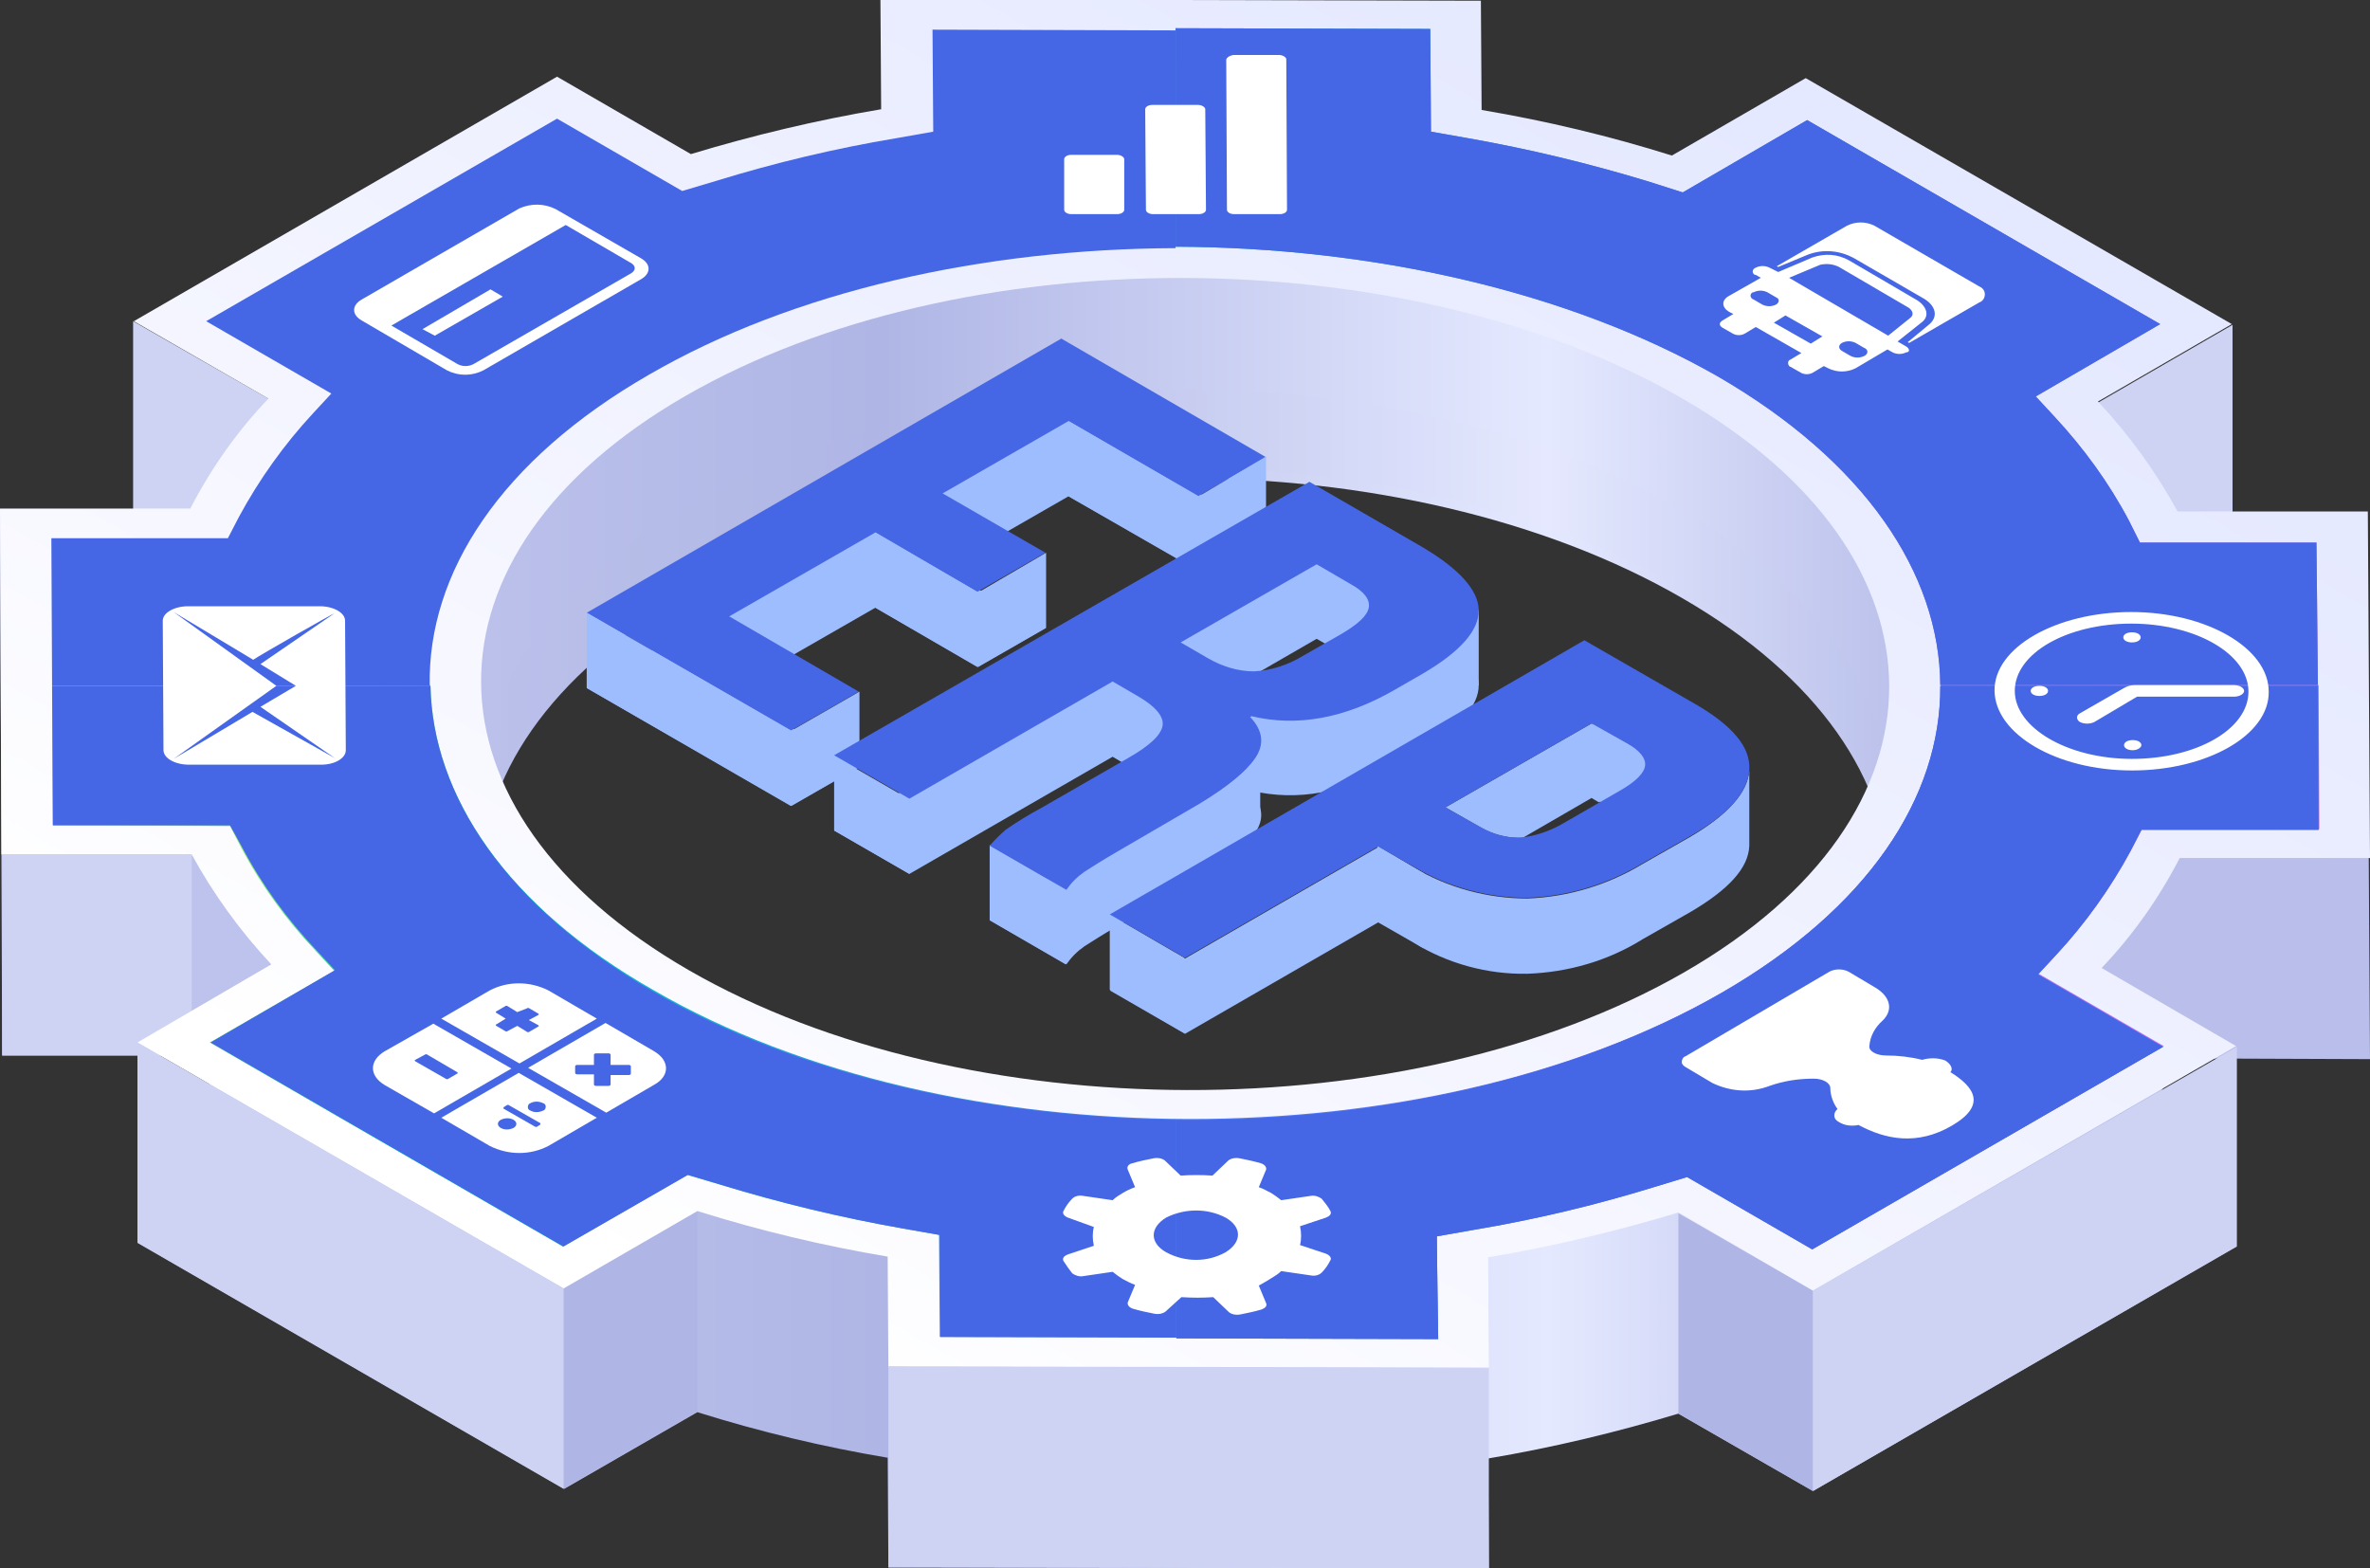 <?xml version="1.0" encoding="utf-8"?>
<!-- Generator: Adobe Illustrator 25.4.1, SVG Export Plug-In . SVG Version: 6.00 Build 0)  -->
<svg version="1.1" id="Layer_1" xmlns="http://www.w3.org/2000/svg" xmlns:xlink="http://www.w3.org/1999/xlink" x="0px" y="0px"
	 viewBox="0 0 327.6 216.8" style="enable-background:new 0 0 327.6 216.8;" xml:space="preserve">
<rect x="0" y="0" width="327.6" height="216.8" fill="#333333" stroke="none"/>
<style type="text/css">
	.st0{fill:url(#SVGID_1_);}
	.st1{opacity:0.1;fill:url(#SVGID_00000170256313186750926190000000747823530597180807_);enable-background:new    ;}
	.st2{fill:#9EBDFF;}
	.st3{fill:#4567E5;}
	.st4{fill:#CED3F4;}
	.st5{fill:#AFB6E5;}
	.st6{fill:url(#SVGID_00000117648802062326385100000009703328788180420273_);}
	.st7{fill:url(#SVGID_00000105406717755273357830000016814935394708895364_);}
	.st8{fill:url(#SVGID_00000018237259168734958890000007493032608971082903_);}
	.st9{fill:url(#SVGID_00000050663997968312867250000009554146306705815483_);}
	.st10{fill:#FFE585;}
	.st11{fill:#FFFFFF;}
	.st12{fill-rule:evenodd;clip-rule:evenodd;fill:#FFFFFF;}
</style>
<g id="Layer_2_00000022557019378490396310000013463981701602212496_">
	<g id="Layer_1-2">
		<g id="Layer_1-3">
			<g>
				
					<linearGradient id="SVGID_1_" gradientUnits="userSpaceOnUse" x1="268.69" y1="-727.19" x2="64.32" y2="-727.19" gradientTransform="matrix(1 0 0 -1 -3.68 -604.99)">
					<stop  offset="0" style="stop-color:#B9BFEA"/>
					<stop  offset="0.25" style="stop-color:#E5E9FF"/>
					<stop  offset="0.7" style="stop-color:#AFB6E5"/>
					<stop  offset="0.95" style="stop-color:#BAC0EA"/>
					<stop  offset="1" style="stop-color:#BDC3EC"/>
				</linearGradient>
				<path class="st0" d="M250.6,206.1l58.5-33.8l-18.6-10.8c4.3-4.5,7.9-9.6,10.8-15.2l26.3,0.1l-0.3-47.9H301
					c-3-5.5-6.7-10.6-11-15.2l18.5-10.7l-58.9-34l-18.5,10.6c-8.6-2.7-17.4-4.8-26.3-6.3l-0.1-15.2l-83-0.1l0.1,15.2
					c-8.9,1.5-17.7,3.5-26.3,6.2L77,38.3L18.5,72.1l18.6,10.8c-4.3,4.5-7.9,9.6-10.8,15.2L0,70.5l0.3,75.4h26.3
					c3,5.5,6.7,10.6,11,15.2l-18.5,10.7l58.9,34l18.4-10.6c8.6,2.7,17.4,4.8,26.3,6.3l0.1,15.2l83,0.1l-0.1-15.2
					c8.9-1.5,17.7-3.6,26.3-6.2L250.6,206.1z M95.2,161.8c-38.1-22-38.3-57.6-0.4-79.4s99.4-21.8,137.6,0.2s38.3,57.6,0.4,79.4
					S133.4,183.8,95.2,161.8z"/>
				
					<linearGradient id="SVGID_00000004532276935816601820000016923130050433094800_" gradientUnits="userSpaceOnUse" x1="265.92" y1="-689.809" x2="73.93" y2="-689.809" gradientTransform="matrix(1 0 0 -1 -3.68 -604.99)">
					<stop  offset="0" style="stop-color:#B9BFEA"/>
					<stop  offset="0.25" style="stop-color:#E5E9FF"/>
					<stop  offset="0.7" style="stop-color:#AFB6E5"/>
					<stop  offset="0.95" style="stop-color:#BAC0EA"/>
					<stop  offset="1" style="stop-color:#BDC3EC"/>
				</linearGradient>
				
					<path style="opacity:0.1;fill:url(#SVGID_00000004532276935816601820000016923130050433094800_);enable-background:new    ;" d="
					M94.8,81.1c37.9-21.9,99.4-21.8,137.5,0.2c16.7,9.7,26.1,21.9,28.2,34.5c2.7-16.2-6.7-33-28.2-45.4
					c-38.1-22-99.7-22.1-137.6-0.2C73.6,82.4,64.3,99,67,115.2C69.1,102.7,78.4,90.6,94.8,81.1z"/>
				<g>
					<g>
						<path class="st2" d="M146.7,57.2L175,73.5l-9.4,5.4l-17.9-10.3l-17.4,10l14.2,8.2l-9.4,5.4L121,84l-20.2,11.6l17.9,10.4
							l-9.4,5.4L81.1,95.1L146.7,57.2z"/>
						<path class="st3" d="M146.7,46.8L175,63.2l-9.4,5.4l-17.9-10.4l-17.4,10l14.2,8.2l-9.4,5.4L121,73.6l-20.2,11.6l17.9,10.4
							l-9.4,5.4L81.1,84.7L146.7,46.8z"/>
						<polygon class="st2" points="109.4,101 109.4,111.4 81.1,95.1 81.1,84.7 						"/>
						<polygon class="st2" points="121,73.6 121,84 135.2,92.2 135.2,81.9 						"/>
						<polygon class="st2" points="147.7,58.2 147.7,68.6 165.7,78.9 165.7,68.6 						"/>
						<polygon class="st2" points="175,63.1 175,73.5 165.7,78.9 165.7,68.6 						"/>
						<polygon class="st2" points="144.6,76.4 144.6,86.8 135.2,92.2 135.2,81.9 						"/>
						<polygon class="st2" points="118.8,95.6 118.8,106 109.4,111.4 109.4,101 						"/>
					</g>
					<g>
						<path class="st2" d="M181,76.9l15.4,8.9c5.3,3.1,8,6,8,8.9s-2.6,5.7-7.7,8.7l-4,2.3c-6.8,3.9-13.4,5.1-19.7,3.6l-0.2,0.1
							c1.8,1.9,2,3.8,0.7,5.7s-3.9,4-7.7,6.3l-11.5,6.7c-1.9,1.1-3.3,2-4.4,2.7c-1,0.7-1.8,1.5-2.5,2.5l-10.6-6.1
							c0.6-0.8,1.4-1.6,2.2-2.2c1.6-1.1,3.2-2.1,4.9-3l12-6.9c3-1.7,4.6-3.2,4.8-4.5c0.2-1.2-0.9-2.6-3.3-3.9l-3.6-2.1l-28.1,16.2
							l-10.4-6L181,76.9z M167,101.3c1.9,1.1,4,1.8,6.2,1.8c2.4-0.1,4.8-0.9,6.9-2.2l5.1-3c2.4-1.4,3.7-2.6,3.9-3.7
							s-0.6-2.2-2.4-3.2l-4.7-2.7l-18.7,10.8L167,101.3z"/>
						<polygon class="st2" points="147.3,122.9 147.3,133.3 136.8,127.2 136.8,116.8 						"/>
						<polygon class="st2" points="125.7,110.5 125.7,120.8 115.3,114.8 115.3,104.5 						"/>
						<polygon class="st2" points="204.4,94.7 204.4,84.3 186,94.8 169.6,96.9 170.6,103.9 185.5,103.6 						"/>
						<polygon class="st2" points="174.2,112.3 174.2,104.8 167.9,108.9 168,112.8 						"/>
						<polygon class="st2" points="153.9,94.2 153.9,104.6 162,109.6 162.5,96.9 						"/>
						<polygon class="st2" points="182.3,77.9 182.3,88.2 190.5,93.2 191,80.6 						"/>
						<path class="st3" d="M181,66.6l15.4,8.9c5.3,3.1,8,6.1,8,8.9s-2.6,5.7-7.7,8.7l-4,2.3c-6.8,3.9-13.4,5.1-19.7,3.6l-0.2,0.1
							c1.8,1.9,2,3.8,0.7,5.7s-3.9,4-7.7,6.3l-11.5,6.7c-1.9,1.1-3.3,2-4.4,2.7c-1,0.7-1.8,1.5-2.5,2.5l-10.6-6.1
							c0.7-0.8,1.4-1.5,2.2-2.2c1.6-1.1,3.2-2.1,4.9-3l12-6.9c3-1.7,4.6-3.2,4.8-4.5c0.2-1.2-0.9-2.6-3.3-4l-3.6-2.1l-28.1,16.2
							l-10.4-6L181,66.6z M167,91c1.9,1.1,4.1,1.8,6.3,1.8c2.4-0.1,4.8-0.9,6.9-2.2l5.1-2.9c2.4-1.4,3.7-2.6,3.9-3.7
							s-0.6-2.2-2.4-3.2L182,78l-18.8,10.8L167,91z"/>
					</g>
					<g>
						<g>
							<g>
								<path class="st2" d="M224.9,102.8L220,100l-20.2,11.6l4.9,2.8c1.6,0.9,3.4,1.4,5.2,1.4h0.6l9.5-5.5l1,0.6l2.8-1.6
									c2.3-1.3,3.4-2.5,3.5-3.5C227.4,104.8,226.6,103.8,224.9,102.8z"/>
								<path class="st2" d="M233.6,115.7l-6.5,3.7c-4.8,2.9-10.3,4.6-16,4.8c-5.5,0-11-1.5-15.7-4.3l-4.9-2.8l-26.7,15.4l-1.4-0.8
									l-9,5.2l10.4,6l26.7-15.4l4.9,2.8c4.7,2.9,10.2,4.4,15.7,4.3c5.7-0.2,11.2-1.8,16-4.8l6.5-3.7c5.3-3.1,8.1-6.1,8.2-9.2
									c0-0.2,0-0.4,0-0.6v-9.8C241.6,109.5,238.9,112.6,233.6,115.7z"/>
							</g>
						</g>
						<polygon class="st2" points="153.4,126.4 153.4,136.8 163.7,142.8 163.7,132.4 						"/>
						<polygon class="st2" points="220.1,99.9 220.1,110.2 230.4,116.2 230.4,105.9 						"/>
						<polygon class="st2" points="190.4,116.9 190.4,127.2 196.8,131.1 196.8,120.7 						"/>
						<path class="st3" d="M219,88.5l15.3,8.8c5.2,3,7.7,6,7.5,9.1s-2.9,6.2-8.2,9.2l-6.5,3.7c-4.8,2.9-10.3,4.6-16,4.8
							c-5.5,0-11-1.5-15.7-4.3l-4.9-2.8l-26.7,15.4l-10.4-6L219,88.5z M204.8,114.4c1.6,0.9,3.4,1.4,5.2,1.4c2.2-0.2,4.2-0.9,6.1-2
							l7.8-4.5c2.3-1.3,3.4-2.5,3.5-3.5s-0.7-2-2.4-3l-5-2.8l-20.2,11.6L204.8,114.4z"/>
					</g>
				</g>
				<polygon class="st4" points="26.5,118.2 26.5,145.9 0.3,145.9 0.3,118.2 				"/>
				<polygon class="st4" points="18.4,44.4 18.4,72.1 37.1,82.8 37.1,55.1 				"/>
				<polygon class="st4" points="308.6,44.9 308.6,72.6 290.1,83.3 290.1,55.6 				"/>
				<polygon class="st5" points="232,167.7 232,195.4 250.6,206.1 250.6,178.4 				"/>
				<polygon class="st5" points="96.4,167.4 96.4,195.1 77.9,205.8 77.9,178.1 				"/>
				
					<linearGradient id="SVGID_00000159435124904666901210000016112430846338803902_" gradientUnits="userSpaceOnUse" x1="294.202" y1="-476.888" x2="113.502" y2="-794.238" gradientTransform="matrix(1 0 0 -1 -3.68 -604.99)">
					<stop  offset="0.41" style="stop-color:#E5E9FF"/>
					<stop  offset="0.8" style="stop-color:#F5F6FF"/>
					<stop  offset="1" style="stop-color:#FFFFFF"/>
				</linearGradient>
				<path style="fill:url(#SVGID_00000159435124904666901210000016112430846338803902_);" d="M250.6,178.4l58.5-33.8l-18.6-10.8
					c4.3-4.5,7.9-9.6,10.8-15.2h26.3l-0.3-47.9H301c-3-5.5-6.7-10.6-11-15.2l18.5-10.7l-58.9-34l-18.5,10.7
					c-8.6-2.7-17.4-4.8-26.3-6.3l-0.1-15.1l-83-0.2l0.1,15.2c-8.9,1.5-17.7,3.6-26.3,6.2L77,10.6L18.5,44.4l18.6,10.7
					c-4.3,4.5-7.9,9.6-10.8,15.2H0l0.2,47.8h26.3c3,5.5,6.7,10.6,11,15.2L19,144.1l58.9,34l18.5-10.7c8.6,2.7,17.4,4.8,26.3,6.3
					l0.1,15.2l83,0.1l-0.1-15.2c8.9-1.5,17.7-3.6,26.3-6.2L250.6,178.4z M95.2,134.1c-38.1-22-38.3-57.6-0.4-79.4S194.2,33,232.4,55
					s38.3,57.6,0.4,79.4S133.4,156.1,95.2,134.1z"/>
				<g>
					
						<linearGradient id="SVGID_00000039817669204532399900000011688102397195000478_" gradientUnits="userSpaceOnUse" x1="58.111" y1="-655.104" x2="278.141" y2="-781.884" gradientTransform="matrix(1 0 0 -1 -3.68 -604.99)">
						<stop  offset="1.000000e-02" style="stop-color:#B4F759"/>
						<stop  offset="5.000000e-02" style="stop-color:#90ED6F"/>
						<stop  offset="0.15" style="stop-color:#35D5A5"/>
						<stop  offset="0.2" style="stop-color:#00C7C5"/>
						<stop  offset="0.41" style="stop-color:#2D9BE0"/>
						<stop  offset="0.6" style="stop-color:#5277F7"/>
						<stop  offset="0.66" style="stop-color:#5B76F7"/>
						<stop  offset="0.77" style="stop-color:#7374F6"/>
						<stop  offset="0.9" style="stop-color:#9A70F4"/>
						<stop  offset="1" style="stop-color:#BB6DF3"/>
					</linearGradient>
					<path style="fill:url(#SVGID_00000039817669204532399900000011688102397195000478_);" d="M31.8,114.2l1.5,2.9
						c2.8,5.3,6.3,10.1,10.4,14.4l2.5,2.7L29,144.1l48.8,28.2l17.2-9.9l4.7,1.4c8.2,2.5,16.5,4.5,25,6l5.1,0.9l0.1,14.1l68.8,0.1
						l-0.1-14.1l5.1-0.9c8.5-1.4,16.8-3.4,25-5.9l4.6-1.4l17.3,10l48.5-28l-17.3-10l2.5-2.7c4-4.3,7.5-9.2,10.3-14.4l1.5-2.9h24.5
						l-0.1-19.9h-52.2c0.1,15.4-10,30.8-30.3,42.5c-40.6,23.4-106.8,23.3-147.6-0.3C70,125.3,59.8,110,59.5,94.7H7.2L7.3,114
						L31.8,114.2z"/>
					<g>
						<path class="st3" d="M128.9,4.1l0.1,14.1l-5.1,0.9c-8.4,1.4-16.8,3.4-24.9,5.9l-4.7,1.4L77,16.4l-48.5,28l17.3,10l-2.5,2.7
							c-4,4.3-7.5,9.2-10.3,14.4l-1.5,2.9H7.1l0.1,20.4h52.2c-0.3-15.6,9.8-31.2,30.3-43c20-11.6,46.3-17.4,72.8-17.5V4.2L128.9,4.1
							z"/>
						
							<linearGradient id="SVGID_00000158750431753442106320000008490749869687585666_" gradientUnits="userSpaceOnUse" x1="106.625" y1="-570.877" x2="326.665" y2="-697.657" gradientTransform="matrix(1 0 0 -1 -3.68 -604.99)">
							<stop  offset="1.000000e-02" style="stop-color:#B4F759"/>
							<stop  offset="5.000000e-02" style="stop-color:#90ED6F"/>
							<stop  offset="0.15" style="stop-color:#35D5A5"/>
							<stop  offset="0.2" style="stop-color:#00C7C5"/>
							<stop  offset="0.41" style="stop-color:#2D9BE0"/>
							<stop  offset="0.6" style="stop-color:#5277F7"/>
							<stop  offset="0.66" style="stop-color:#5B76F7"/>
							<stop  offset="0.77" style="stop-color:#7374F6"/>
							<stop  offset="0.9" style="stop-color:#9A70F4"/>
							<stop  offset="1" style="stop-color:#BB6DF3"/>
						</linearGradient>
						<path style="fill:url(#SVGID_00000158750431753442106320000008490749869687585666_);" d="M237.4,52
							c20.4,11.8,30.7,27.3,30.8,42.7h52.2L320.2,75h-24.4l-1.5-3c-2.8-5.3-6.3-10.1-10.4-14.5l-2.5-2.7l17.2-10l-48.8-28.2
							l-17.2,10l-4.7-1.5c-8.2-2.5-16.5-4.5-25-6l-5.1-0.9L197.7,4l-35.2-0.1v30.2C189.6,34.2,216.7,40.2,237.4,52z"/>
						<path class="st3" d="M237.4,52c20.4,11.8,30.7,27.3,30.8,42.7h52.2L320.2,75h-24.4l-1.5-3c-2.8-5.3-6.3-10.1-10.4-14.5
							l-2.5-2.7l17.2-10l-48.8-28.2l-17.2,10l-4.7-1.5c-8.2-2.5-16.5-4.5-25-6l-5.1-0.9L197.7,4l-35.2-0.1v30.2
							C189.6,34.2,216.7,40.2,237.4,52z"/>
					</g>
					<g>
						<path class="st3" d="M90.2,137C70,125.3,59.8,110,59.5,94.8H7.2l0.1,19.3h24.5l1.6,2.9c2.8,5.3,6.3,10.1,10.4,14.4l2.5,2.7
							l-17.2,10l48.8,28.2l17.2-9.9l4.7,1.4c8.2,2.5,16.5,4.5,25,6l5.1,0.9l0.1,14.1l32.6,0.1v-30.1
							C136.3,154.4,110.2,148.6,90.2,137z"/>
						
							<linearGradient id="SVGID_00000006668330034445239820000003441694876552453821_" gradientUnits="userSpaceOnUse" x1="10.581" y1="-609.72" x2="369.501" y2="-816.52" gradientTransform="matrix(1 0 0 -1 -3.68 -604.99)">
							<stop  offset="1.000000e-02" style="stop-color:#B4F759"/>
							<stop  offset="5.000000e-02" style="stop-color:#90ED6F"/>
							<stop  offset="0.15" style="stop-color:#35D5A5"/>
							<stop  offset="0.2" style="stop-color:#00C7C5"/>
							<stop  offset="0.41" style="stop-color:#2D9BE0"/>
							<stop  offset="0.6" style="stop-color:#5277F7"/>
							<stop  offset="0.66" style="stop-color:#5B76F7"/>
							<stop  offset="0.77" style="stop-color:#7374F6"/>
							<stop  offset="0.9" style="stop-color:#9A70F4"/>
							<stop  offset="1" style="stop-color:#BB6DF3"/>
						</linearGradient>
						<path style="fill:url(#SVGID_00000006668330034445239820000003441694876552453821_);" d="M198.6,170.9l5.1-0.9
							c8.4-1.4,16.8-3.4,24.9-5.9l4.6-1.4l17.3,10l48.5-28l-17.3-10l2.5-2.7c4-4.3,7.5-9.2,10.3-14.4l1.5-2.9h24.5l-0.1-19.9h-52.2
							c0.1,15.4-10,30.8-30.3,42.5c-20.7,11.9-48.1,17.8-75.3,17.5V185l36.2,0.1L198.6,170.9z"/>
						<path class="st3" d="M198.6,170.9l5.1-0.9c8.4-1.4,16.8-3.4,24.9-5.9l4.6-1.4l17.3,10l48.5-28l-17.3-10l2.5-2.7
							c4-4.3,7.5-9.2,10.3-14.4l1.5-2.9h24.5l-0.1-19.9h-52.2c0.1,15.4-10,30.8-30.3,42.5c-20.7,11.9-48.1,17.8-75.3,17.5V185
							l36.2,0.1L198.6,170.9z"/>
					</g>
				</g>
				<g>
					<polygon class="st10" points="198.6,173.4 198.7,185 198.7,185 					"/>
				</g>
				<polygon class="st4" points="309.2,144.7 309.2,172.3 250.6,206.1 250.6,178.4 				"/>
				<polygon class="st4" points="77.9,178.1 77.9,205.8 19,171.8 19,144.1 				"/>
				<g>
					<path class="st11" d="M22.5,85.8l0.1,17.9c0,1.1,1.6,2,3.5,2h18.3c1.9,0,3.4-0.9,3.4-2l-0.1-17.9c0-1.1-1.6-2-3.5-2H26
						C24.1,83.8,22.5,84.7,22.5,85.8z M46.2,84.8l-10.2,7l4.9,3L36,97.7l10.3,7.1l-11.4-6.4L24,104.9l14.2-10.1L24,84.6l11,6.6
						C36,90.5,46.2,84.7,46.2,84.8L46.2,84.8z"/>
					<path class="st11" d="M148.1,29.6h6.3c0.6,0,1-0.3,1-0.6v-7c0-0.3-0.5-0.6-1-0.6h-6.3c-0.6,0-1,0.3-1,0.6v7
						C147.1,29.3,147.5,29.6,148.1,29.6z M159.4,29.6h6.3c0.6,0,1-0.3,1-0.6l-0.1-13.9c0-0.3-0.5-0.6-1-0.6h-6.3c-0.6,0-1,0.3-1,0.6
						l0.1,13.9C158.4,29.3,158.8,29.6,159.4,29.6L159.4,29.6z M169.5,8.3l0.1,20.7c0,0.3,0.4,0.6,1,0.6h6.3c0.6,0,1-0.3,1-0.6
						l-0.1-20.8c0-0.3-0.5-0.6-1-0.6h-6.3C169.9,7.7,169.5,8,169.5,8.3L169.5,8.3z"/>
					<path class="st11" d="M175.7,176.7c0.5-0.3,1-0.6,1.4-1l4.1,0.6c0.5,0.1,1.1,0,1.5-0.4c0.5-0.5,0.9-1.1,1.2-1.7
						c0.2-0.3-0.1-0.7-0.6-0.9l-3.6-1.2c0.2-0.8,0.2-1.7,0-2.6l3.6-1.2c0.5-0.2,0.8-0.5,0.6-0.9c-0.3-0.6-0.8-1.2-1.2-1.7
						c-0.4-0.3-1-0.5-1.5-0.4l-4.1,0.6c-0.5-0.4-0.9-0.7-1.4-1c-0.6-0.3-1.1-0.6-1.7-0.8l1-2.4c0.1-0.3-0.1-0.7-0.7-0.9
						c-1-0.3-2-0.5-3-0.7c-0.5-0.1-1.1,0-1.5,0.3l-2.2,2.1c-1.5-0.1-3-0.1-4.4,0l-2.2-2.1c-0.4-0.3-1-0.4-1.5-0.3
						c-1,0.2-2,0.4-3,0.7c-0.5,0.1-0.8,0.5-0.6,0.9l1,2.4c-0.6,0.2-1.2,0.5-1.7,0.8s-1,0.6-1.4,1l-4.1-0.6c-0.5-0.1-1.1,0-1.5,0.4
						c-0.5,0.5-0.9,1.1-1.2,1.7c-0.2,0.3,0.1,0.7,0.6,0.9l3.6,1.3c-0.2,0.8-0.2,1.7,0,2.6l-3.6,1.2c-0.5,0.2-0.8,0.5-0.6,0.9
						c0.4,0.6,0.8,1.2,1.2,1.7c0.4,0.3,1,0.5,1.5,0.4l4.1-0.6c0.5,0.4,0.9,0.7,1.4,1c0.6,0.3,1.1,0.6,1.7,0.8l-1,2.4
						c-0.1,0.3,0.1,0.7,0.7,0.9c1,0.3,2,0.5,3,0.7c0.5,0.1,1.1,0,1.5-0.3l2.2-2c1.5,0.1,3,0.1,4.4,0l2.2,2.1c0.4,0.3,1,0.4,1.5,0.3
						c1-0.2,2-0.4,3-0.7c0.5-0.2,0.8-0.5,0.6-0.9l-1-2.4C174.5,177.4,175.1,177.1,175.7,176.7z M161.2,173.1c-2.3-1.3-2.3-3.4,0-4.8
						c2.6-1.3,5.7-1.3,8.2,0c2.3,1.3,2.3,3.4,0,4.8C166.9,174.5,163.8,174.5,161.2,173.1L161.2,173.1z"/>
					<path class="st11" d="M244.6,150.1c2-0.7,4-1,6.1-1c1.3,0,2.3,0.6,2.3,1.3c0,1,0.4,2.1,1,2.9c-0.5,0.4-0.6,1.1-0.2,1.5l0,0
						c0.1,0.1,0.2,0.2,0.4,0.3c0.8,0.5,1.8,0.6,2.7,0.4c3.7,2,8.1,2.9,12.9,0.1s3.2-5.3-0.2-7.4c0.4-0.4,0.1-1.1-0.7-1.6
						c-1-0.4-2.2-0.4-3.2-0.1c-1.6-0.4-3.3-0.6-5-0.6c-1.3,0-2.4-0.6-2.3-1.3c0.1-1.4,0.8-2.6,1.8-3.5c1.5-1.4,1.2-3.3-1-4.6
						l-3.7-2.2c-0.8-0.4-1.8-0.4-2.6,0L233,146c-0.4,0.1-0.6,0.6-0.5,1c0.1,0.2,0.3,0.4,0.5,0.5l3.7,2.2
						C239.2,150.9,242,151.1,244.6,150.1z"/>
					<path class="st11" d="M313.6,95.6c0-6-8.6-11-19-11s-19,4.9-18.9,10.9s8.6,11,19,11S313.7,101.6,313.6,95.6z M278.5,95.5
						c0-5.2,7.2-9.3,16.1-9.3s16.2,4.2,16.2,9.4s-7.2,9.3-16.1,9.3S278.5,100.6,278.5,95.5L278.5,95.5z M295.4,96.3h13.4
						c0.8,0,1.4-0.4,1.4-0.8s-0.6-0.8-1.4-0.8h-13.7c-0.5,0-1,0.1-1.5,0.4l-6.1,3.5c-0.2,0.1-0.4,0.3-0.4,0.6c0,0.2,0.2,0.5,0.4,0.6
						c0.6,0.3,1.4,0.3,2,0L295.4,96.3z M283.1,95.5c0-0.4-0.5-0.7-1.2-0.7s-1.2,0.3-1.2,0.7s0.5,0.7,1.2,0.7S283.1,95.9,283.1,95.5z
						 M296,103c0-0.4-0.5-0.7-1.2-0.7s-1.2,0.3-1.2,0.7s0.5,0.7,1.2,0.7S296,103.3,296,103z M295.9,88.1c0-0.4-0.5-0.7-1.2-0.7
						s-1.2,0.3-1.2,0.7s0.5,0.7,1.2,0.7S295.9,88.5,295.9,88.1L295.9,88.1z"/>
					<g>
						<polygon class="st11" points="60.1,46.4 69.5,41 67.8,40 58.4,45.5 						"/>
						<path class="st11" d="M71.8,28.8L50,41.4c-1.4,0.8-1.4,2.1,0,2.9l11.8,6.9c1.6,0.8,3.4,0.8,5,0l21.8-12.6
							c1.4-0.8,1.4-2.1,0-2.9l-11.8-6.8C75.2,28.1,73.4,28.1,71.8,28.8z M87.2,37.8L65.5,50.3c-0.7,0.4-1.6,0.4-2.3,0L54.1,45
							l24.1-13.9l9.1,5.3C87.9,36.8,87.9,37.4,87.2,37.8z"/>
					</g>
					<path class="st12" d="M263.5,47.9l-1.2-0.7l3.4-2.7c1-0.8,0.7-2.1-0.7-3l-9.4-5.5c-1.6-0.9-3.4-1-5.1-0.4l-4.7,2l-1.2-0.6
						c-0.6-0.3-1.3-0.3-1.9,0l0,0c-0.3,0.1-0.5,0.4-0.4,0.7l0,0c0.1,0.2,0.2,0.3,0.4,0.3l0.7,0.4l-4.4,2.5c-1.1,0.6-1,1.6,0,2.2
						l0.6,0.3l-1.5,0.9c-0.5,0.3-0.5,0.7,0,1l1.4,0.8c0.5,0.3,1.2,0.3,1.7,0l1.5-0.9l6.3,3.6l-1.5,0.9c-0.3,0.1-0.4,0.4-0.3,0.7l0,0
						c0.1,0.2,0.2,0.3,0.3,0.3l1.4,0.8c0.5,0.3,1.2,0.3,1.7,0l1.5-0.9l0.6,0.3c1.2,0.6,2.6,0.6,3.8,0l4.4-2.6l0.7,0.4
						c0.6,0.3,1.3,0.3,1.9,0l0,0C264,48.7,264,48.2,263.5,47.9z M245.5,42.1c-0.6,0.3-1.3,0.3-1.9,0l-1.2-0.7
						c-0.3-0.1-0.5-0.4-0.4-0.7l0,0c0.1-0.2,0.2-0.3,0.4-0.3l0,0c0.6-0.3,1.3-0.3,1.9,0l1.2,0.7C246,41.3,246,41.8,245.5,42.1
						L245.5,42.1z M250.3,47.5l-5.1-2.9l1.6-1l5.1,2.9L250.3,47.5z M247.3,38.4l4.3-1.8c0.9-0.2,1.8-0.1,2.6,0.3l9.4,5.5
						c0.8,0.4,1,1.1,0.5,1.5l-3.1,2.5L247.3,38.4z M257.7,49.2c-0.6,0.3-1.3,0.3-1.9,0l-1.2-0.7c-0.5-0.3-0.5-0.8,0-1.1l0,0
						c0.6-0.3,1.3-0.3,1.9,0l1.2,0.7c0.3,0.1,0.5,0.4,0.4,0.7l0,0C258,49,257.9,49.1,257.7,49.2L257.7,49.2z M249.9,35.2
						c2.1-0.8,4.4-0.6,6.4,0.5l9.5,5.5c1.8,1,2.2,2.6,0.8,3.7l-2.9,2.4l0.2,0.1l9.7-5.6c0.6-0.2,0.9-0.9,0.7-1.5
						c-0.1-0.3-0.4-0.6-0.7-0.7l-14.5-8.4c-1.2-0.6-2.6-0.6-3.8,0l-9.7,5.6l0.2,0.1L249.9,35.2z"/>
					<g>
						<path class="st11" d="M90.4,145.3l-6.7-3.9L73,147.6l10.8,6.2l6.7-3.9C92.6,148.7,92.6,146.6,90.4,145.3z M84.4,149.9
							c0,0.1-0.1,0.2-0.3,0.2h-1.7c-0.2,0-0.3-0.1-0.3-0.2v-1.4h-2.3c-0.2,0-0.3-0.1-0.3-0.2v-0.9c0-0.1,0.1-0.2,0.3-0.2h2.3v-1.4
							c0-0.1,0.1-0.2,0.3-0.2h1.7c0.2,0,0.3,0.1,0.3,0.2v1.4h2.5c0.2,0,0.3,0.1,0.3,0.2v1c0,0.1-0.1,0.2-0.3,0.2h-2.5V149.9z"/>
						<path class="st11" d="M53.2,145.3c-2.2,1.3-2.2,3.4,0,4.7l6.8,3.9l10.7-6.2l-10.8-6.2L53.2,145.3z M58.7,145.8
							c0.1-0.1,0.3-0.1,0.4,0l4.1,2.4c0.1,0.1,0.1,0.2,0,0.2l-1.2,0.7c-0.1,0.1-0.3,0.1-0.4,0l-4.2-2.4c-0.1-0.1-0.1-0.2,0-0.2
							L58.7,145.8z"/>
						<path class="st11" d="M67.7,136.9l-6.7,3.9l10.8,6.2l10.7-6.2l-6.7-3.9C73.2,135.6,70.2,135.6,67.7,136.9z M72.8,139.4
							c0.1-0.1,0.3-0.1,0.4,0l1.2,0.7c0.1,0.1,0.1,0.2,0,0.2l-1.3,0.7l1.3,0.7c0.1,0.1,0.1,0.2,0,0.2l-1.2,0.7
							c-0.1,0.1-0.3,0.1-0.4,0l-1.3-0.8l-1.3,0.7c-0.1,0.1-0.3,0.1-0.4,0l-1.2-0.7c-0.1-0.1-0.1-0.2,0-0.2l1.3-0.8l-1.3-0.8
							c-0.1-0.1-0.1-0.2,0-0.2l1.2-0.7c0.1-0.1,0.3-0.1,0.4,0l1.3,0.8L72.8,139.4z"/>
						<path class="st11" d="M61,154.5l6.7,3.9c2.6,1.3,5.6,1.3,8.1,0l6.7-3.9l-10.8-6.2L61,154.5z M69.2,155.9
							c-0.5-0.3-0.5-0.8,0-1.1c0.6-0.3,1.3-0.3,1.8,0s0.5,0.8,0,1.1C70.4,156.2,69.7,156.2,69.2,155.9L69.2,155.9z M75.1,152.5
							c0.3,0.1,0.4,0.4,0.3,0.7c-0.1,0.2-0.2,0.3-0.3,0.3c-0.6,0.3-1.3,0.3-1.8,0c-0.3-0.1-0.4-0.4-0.3-0.7c0.1-0.2,0.2-0.3,0.3-0.3
							C73.8,152.2,74.5,152.2,75.1,152.5z M70,152.8c0.1-0.1,0.3-0.1,0.4,0l4.2,2.4c0.1,0,0.1,0.1,0.1,0.2l0,0c0,0,0,0.1-0.1,0.1
							l-0.3,0.2c-0.1,0.1-0.3,0.1-0.4,0l-4.2-2.4c-0.1,0-0.1-0.1-0.1-0.2l0,0c0,0,0-0.1,0.1-0.1L70,152.8z"/>
					</g>
				</g>
				<polygon class="st4" points="122.8,188.9 122.8,216.6 205.8,216.8 205.8,189.1 				"/>
			</g>
		</g>
	</g>
</g>
</svg>
